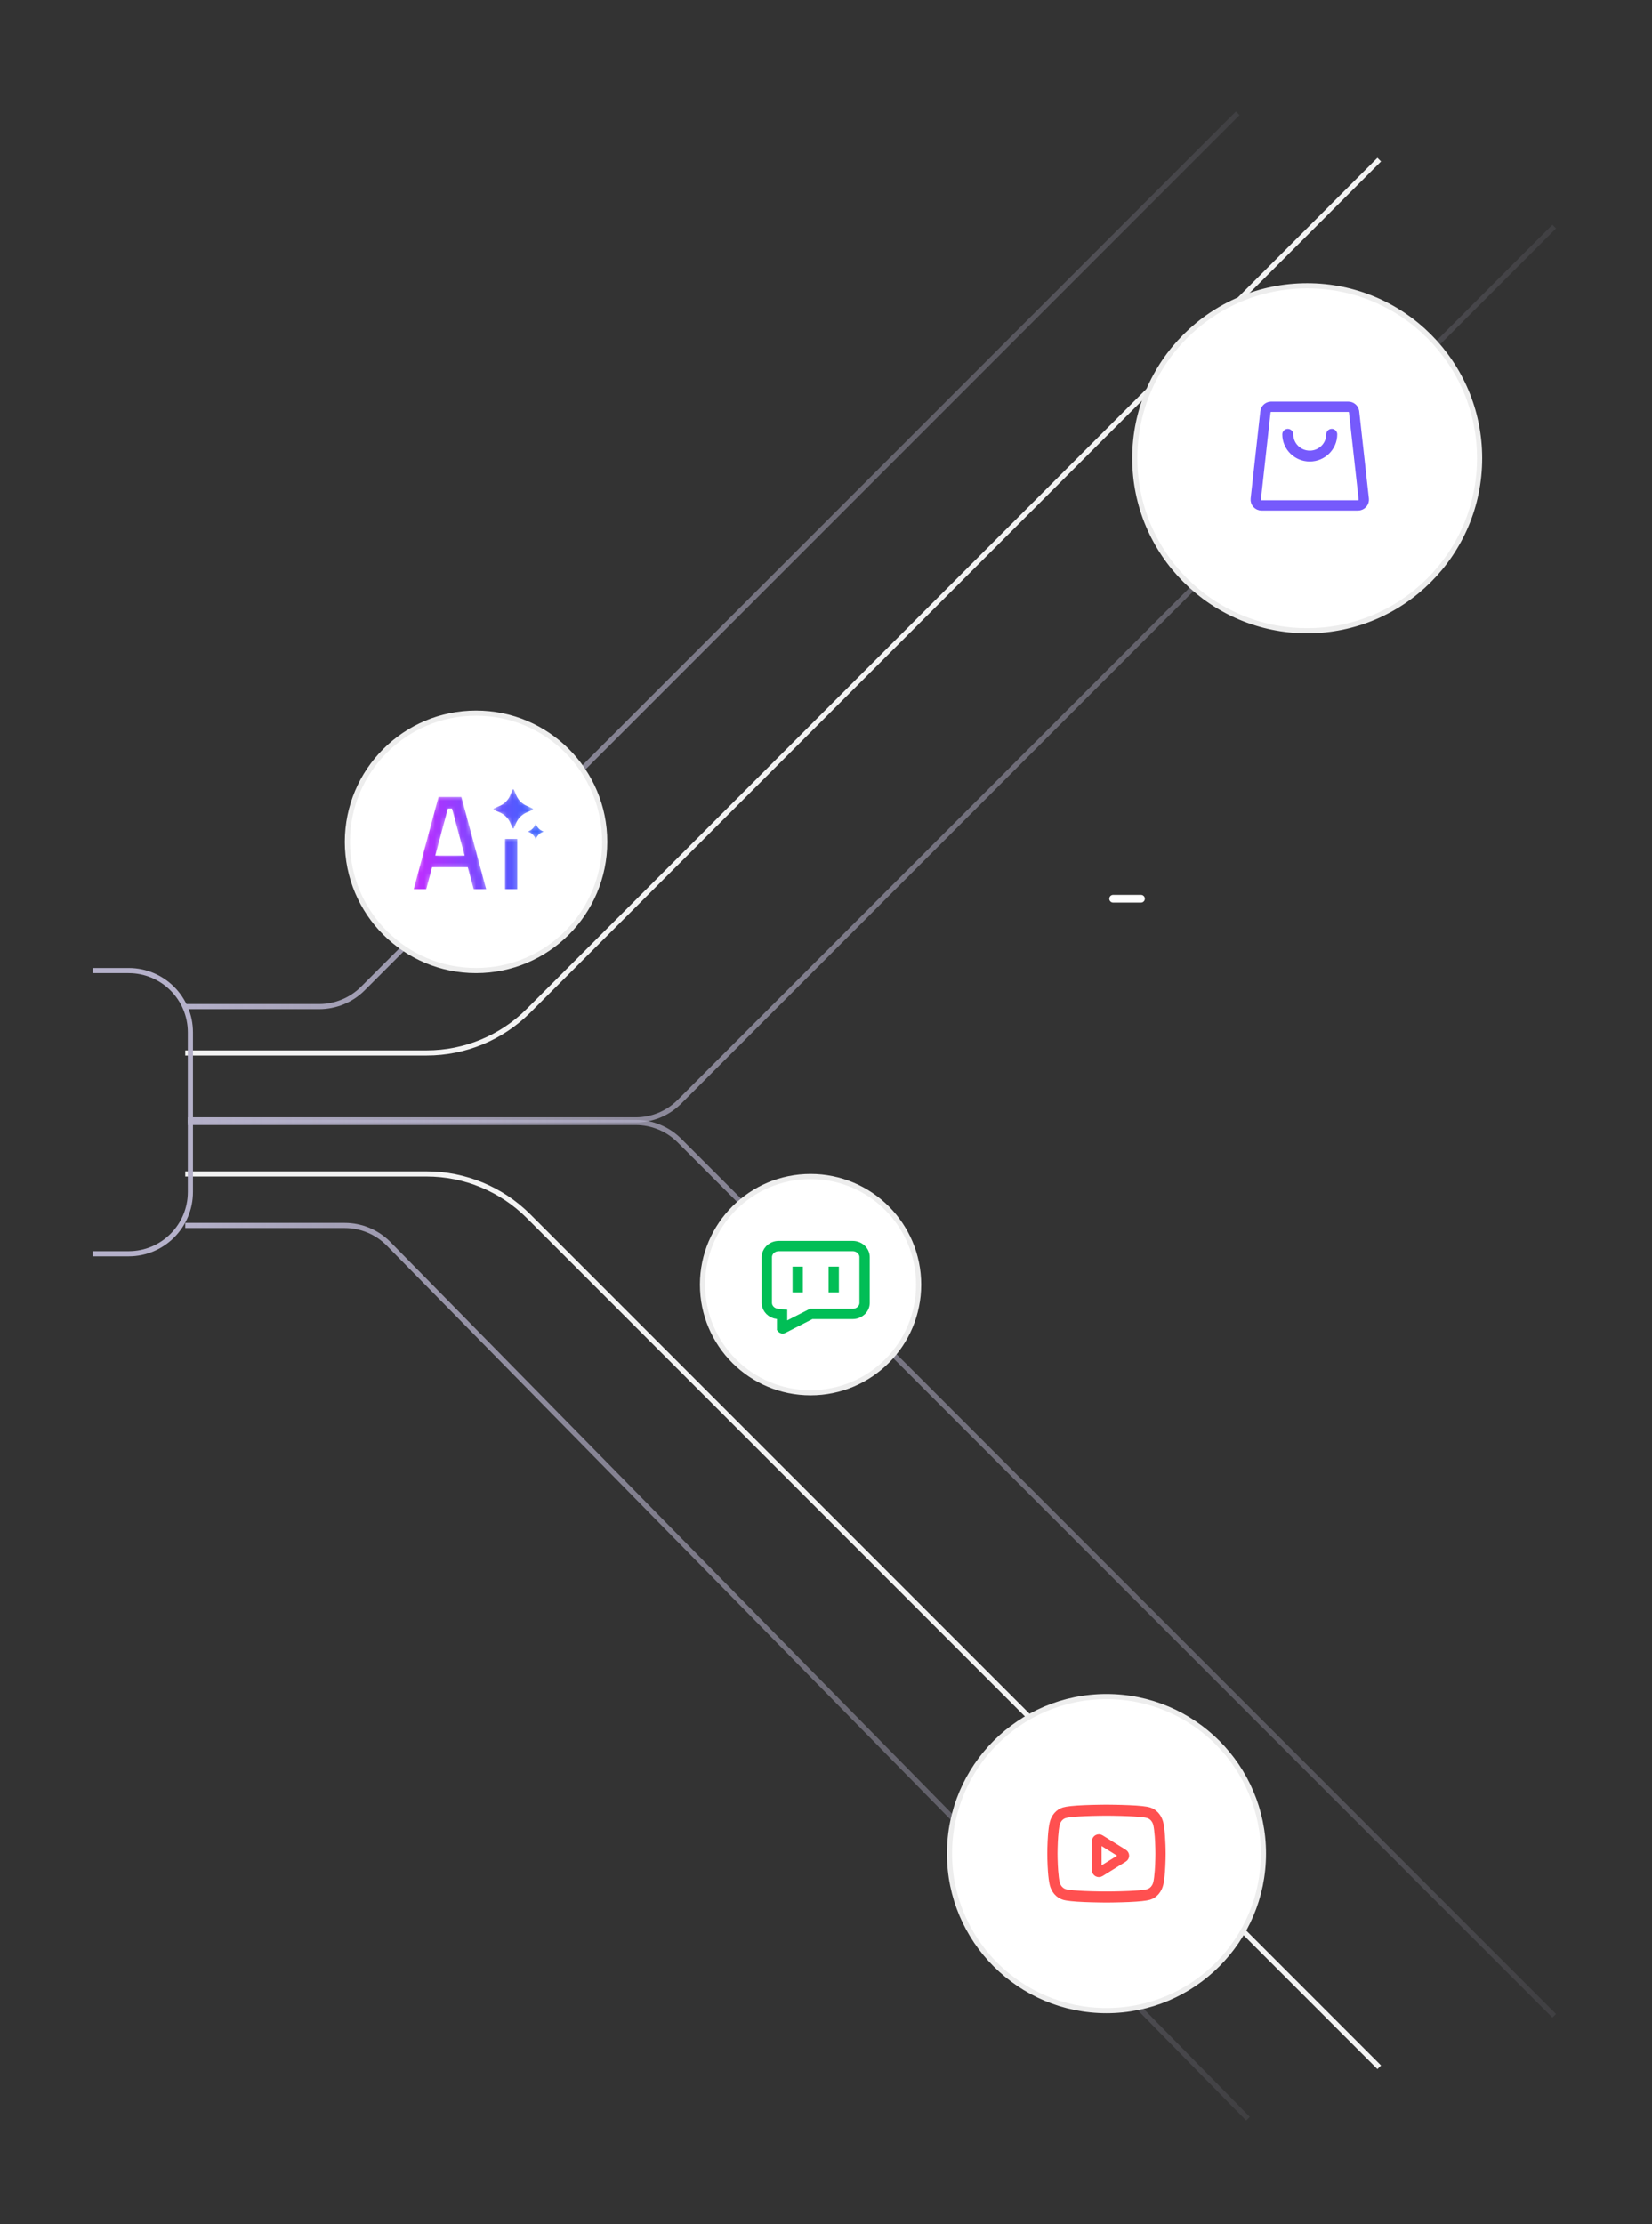 <svg width="321" height="432" viewBox="0 0 321 432" fill="none" xmlns="http://www.w3.org/2000/svg">
<rect x="0" y="0" width="321" height="432" fill="#333333" stroke="none"/>
<g id="Group 2085670344">
<g id="Group 2085668032">
<g id="Group 2085667876">
<g id="Group 2085667875">
<path id="Vector 8484" d="M240.5 22L70.514 191.985C68.264 194.236 65.212 195.5 62.029 195.5H35.999" stroke="url(#paint0_linear_8880_15093)"/>
<path id="Vector 8488" d="M268 31L102.701 196.299C97.45 201.55 90.328 204.5 82.901 204.5H35.999" stroke="#F3F3F3"/>
<path id="Vector 8489" d="M268 401.5L102.701 236.201C97.45 230.95 90.328 228 82.901 228H35.999" stroke="#F3F3F3"/>
<path id="Vector 8487" d="M242.5 411.5L75.526 241.589C73.27 239.293 70.186 238 66.968 238H35.999" stroke="url(#paint1_linear_8880_15093)"/>
<path id="Vector 8485" d="M302 44L132.014 213.985C129.764 216.236 126.712 217.5 123.529 217.5H36.499" stroke="url(#paint2_linear_8880_15093)"/>
<path id="Vector 8486" d="M302 391.5L132.014 221.515C129.764 219.264 126.712 218 123.529 218H36.499" stroke="url(#paint3_linear_8880_15093)"/>
<circle id="Ellipse 4255237" cx="92.499" cy="163.5" r="25" fill="white" stroke="#EDEDED"/>
<g id="Vector">
<mask id="path-8-inside-1_8880_15093" fill="white">
<path d="M100.803 162.628V173H97.826V162.632H100.802L100.803 162.628ZM104.1 159.593C104.198 159.593 104.285 159.656 104.323 159.746L104.442 160.032C104.65 160.527 105.034 160.921 105.516 161.132L105.855 161.278C105.861 161.278 105.864 161.289 105.869 161.289C105.874 161.289 105.881 161.296 105.886 161.296C105.891 161.296 105.895 161.307 105.9 161.307C105.904 161.31 105.913 161.317 105.917 161.321C105.921 161.325 105.923 161.328 105.927 161.332C105.931 161.336 105.937 161.342 105.941 161.346C105.944 161.351 105.948 161.356 105.948 161.361C105.951 161.365 105.961 161.37 105.961 161.375C105.961 161.38 105.972 161.384 105.972 161.39C105.972 161.394 105.975 161.398 105.975 161.403C105.975 161.409 105.982 161.416 105.982 161.421C105.982 161.427 105.989 161.433 105.989 161.439C105.989 161.445 105.996 161.448 105.996 161.454C105.996 161.459 106 161.465 106 161.471V161.543C106 161.549 105.996 161.555 105.996 161.561C105.996 161.566 105.989 161.569 105.989 161.575C105.989 161.581 105.982 161.588 105.982 161.593C105.982 161.599 105.975 161.605 105.975 161.611C105.975 161.616 105.972 161.624 105.972 161.629C105.972 161.634 105.962 161.638 105.962 161.643C105.962 161.648 105.952 161.653 105.948 161.657C105.948 161.662 105.945 161.667 105.941 161.672C105.937 161.676 105.931 161.678 105.927 161.682C105.923 161.686 105.922 161.693 105.917 161.696C105.913 161.7 105.904 161.704 105.9 161.708C105.895 161.708 105.891 161.718 105.886 161.718C105.881 161.718 105.874 161.725 105.869 161.725C105.864 161.725 105.861 161.736 105.856 161.736L105.493 161.896C105.464 161.909 105.436 161.925 105.407 161.939C105.379 161.954 105.35 161.967 105.322 161.982C105.294 161.998 105.264 162.016 105.237 162.032C105.209 162.049 105.184 162.068 105.158 162.086C105.131 162.104 105.108 162.12 105.083 162.139C105.057 162.159 105.032 162.18 105.007 162.2C104.983 162.22 104.959 162.239 104.935 162.261C104.912 162.282 104.89 162.306 104.867 162.329C104.844 162.351 104.82 162.373 104.798 162.396C104.777 162.42 104.757 162.447 104.737 162.471C104.717 162.496 104.695 162.517 104.675 162.543C104.656 162.569 104.639 162.599 104.62 162.625C104.585 162.677 104.552 162.73 104.521 162.785C104.506 162.814 104.491 162.842 104.477 162.871C104.463 162.9 104.452 162.928 104.439 162.957L104.319 163.225C104.319 163.23 104.312 163.238 104.312 163.243C104.312 163.248 104.302 163.248 104.302 163.254C104.302 163.258 104.295 163.263 104.295 163.268C104.295 163.273 104.285 163.278 104.281 163.282C104.278 163.287 104.275 163.292 104.271 163.296C104.267 163.301 104.262 163.303 104.257 163.307C104.253 163.311 104.248 163.318 104.244 163.321C104.239 163.325 104.235 163.332 104.23 163.332C104.225 163.332 104.218 163.34 104.213 163.34C104.208 163.34 104.205 163.35 104.199 163.35C104.194 163.35 104.191 163.354 104.185 163.354C104.18 163.354 104.171 163.361 104.165 163.361C104.159 163.361 104.157 163.365 104.151 163.365C104.145 163.365 104.137 163.368 104.13 163.368C104.125 163.368 104.12 163.371 104.113 163.371H104.079C104.073 163.371 104.068 163.368 104.062 163.368C104.056 163.368 104.047 163.364 104.041 163.364C104.036 163.364 104.034 163.36 104.028 163.36C104.022 163.36 104.016 163.354 104.011 163.354C104.006 163.354 103.999 163.35 103.994 163.35C103.989 163.35 103.985 163.339 103.98 163.339C103.975 163.339 103.968 163.332 103.963 163.332C103.958 163.332 103.954 163.325 103.949 163.321C103.944 163.318 103.94 163.311 103.935 163.307C103.931 163.303 103.929 163.301 103.925 163.296C103.921 163.292 103.915 163.287 103.911 163.282C103.908 163.278 103.901 163.273 103.901 163.268C103.901 163.263 103.891 163.259 103.891 163.254C103.891 163.249 103.881 163.248 103.881 163.243C103.881 163.238 103.874 163.231 103.874 163.225L103.758 162.957C103.745 162.928 103.731 162.9 103.717 162.872C103.688 162.814 103.658 162.758 103.624 162.704C103.608 162.678 103.591 162.651 103.573 162.625C103.555 162.599 103.538 162.569 103.518 162.543C103.499 162.518 103.48 162.493 103.46 162.468C103.439 162.444 103.416 162.42 103.395 162.397C103.374 162.373 103.356 162.351 103.334 162.329C103.311 162.306 103.285 162.282 103.262 162.261C103.238 162.24 103.215 162.217 103.19 162.197C103.165 162.176 103.14 162.159 103.115 162.14C103.089 162.12 103.063 162.101 103.036 162.083C103.01 162.064 102.984 162.046 102.957 162.029C102.93 162.012 102.903 161.995 102.875 161.979C102.847 161.963 102.818 161.95 102.79 161.936C102.761 161.922 102.733 161.91 102.704 161.897L102.342 161.736C102.336 161.736 102.33 161.729 102.324 161.729C102.319 161.729 102.316 161.718 102.31 161.718C102.306 161.718 102.302 161.711 102.297 161.711C102.292 161.707 102.288 161.7 102.283 161.696C102.279 161.693 102.274 161.686 102.27 161.682C102.265 161.678 102.26 161.676 102.256 161.671C102.252 161.667 102.249 161.662 102.245 161.657C102.242 161.652 102.235 161.648 102.235 161.643C102.235 161.638 102.225 161.634 102.225 161.629C102.225 161.624 102.218 161.62 102.218 161.615C102.218 161.609 102.211 161.602 102.211 161.596C102.211 161.591 102.204 161.584 102.204 161.579C102.204 161.573 102.201 161.567 102.201 161.561C102.201 161.555 102.197 161.549 102.197 161.543V161.471C102.197 161.466 102.201 161.459 102.201 161.454C102.201 161.448 102.205 161.445 102.205 161.439C102.205 161.434 102.212 161.427 102.212 161.421C102.212 161.415 102.219 161.409 102.219 161.403C102.219 161.398 102.225 161.394 102.225 161.389C102.225 161.384 102.235 161.38 102.235 161.375C102.235 161.37 102.242 161.365 102.246 161.36C102.249 161.356 102.252 161.35 102.256 161.346C102.26 161.341 102.265 161.336 102.27 161.332C102.274 161.327 102.279 161.325 102.284 161.321C102.288 161.317 102.292 161.31 102.297 161.307C102.302 161.307 102.306 161.296 102.311 161.296C102.316 161.296 102.32 161.289 102.324 161.289C102.33 161.289 102.336 161.278 102.342 161.278L102.68 161.132C103.162 160.918 103.546 160.525 103.754 160.032L103.871 159.746C103.871 159.74 103.881 159.734 103.881 159.728C103.881 159.723 103.891 159.715 103.891 159.71C103.891 159.705 103.902 159.701 103.902 159.696C103.902 159.691 103.905 159.686 103.909 159.682C103.912 159.677 103.918 159.672 103.922 159.667L103.933 159.656L103.95 159.642C103.954 159.639 103.959 159.635 103.963 159.635C103.968 159.635 103.975 159.624 103.981 159.624C103.986 159.624 103.989 159.614 103.994 159.614C104 159.614 104.006 159.61 104.011 159.61C104.017 159.61 104.023 159.603 104.028 159.603C104.034 159.603 104.036 159.599 104.042 159.599C104.048 159.599 104.056 159.596 104.063 159.596C104.068 159.596 104.073 159.592 104.08 159.592L104.1 159.593ZM99.725 153C99.91 153 100.077 153.109 100.146 153.278L100.57 154.293C100.927 155.159 101.61 155.854 102.472 156.235L103.584 156.728C103.949 156.89 103.949 157.415 103.584 157.575L102.431 158.082C101.592 158.454 100.925 159.126 100.559 159.964L100.142 160.914C100.142 160.919 100.135 160.924 100.135 160.928C100.135 160.933 100.128 160.938 100.128 160.943C100.128 160.947 100.121 160.952 100.121 160.957C100.121 160.962 100.114 160.966 100.114 160.971C100.114 160.976 100.104 160.981 100.104 160.986C100.104 160.99 100.094 160.992 100.094 160.997C100.094 161.001 100.084 161.006 100.084 161.011C100.084 161.015 100.077 161.021 100.073 161.025C100.07 161.029 100.07 161.035 100.066 161.04C100.063 161.043 100.057 161.046 100.053 161.05C100.049 161.054 100.043 161.057 100.039 161.061C100.035 161.064 100.033 161.068 100.029 161.071C100.025 161.075 100.019 161.082 100.015 161.082C100.011 161.082 100.009 161.093 100.005 161.093C100 161.093 99.992 161.104 99.988 161.104C99.983 161.104 99.982 161.115 99.977 161.115C99.973 161.115 99.965 161.122 99.96 161.122C99.956 161.122 99.955 161.132 99.95 161.132C99.945 161.132 99.938 161.136 99.933 161.136C99.928 161.136 99.924 161.146 99.919 161.146C99.915 161.146 99.907 161.15 99.902 161.15C99.897 161.15 99.894 161.157 99.888 161.157C99.883 161.157 99.876 161.161 99.871 161.161C99.866 161.161 99.863 161.168 99.858 161.168C99.852 161.168 99.846 161.172 99.84 161.172C99.835 161.172 99.832 161.175 99.827 161.175C99.822 161.175 99.815 161.179 99.81 161.179C99.804 161.179 99.798 161.182 99.793 161.182C99.787 161.182 99.784 161.186 99.779 161.186H99.68C99.674 161.186 99.668 161.182 99.663 161.182C99.657 161.182 99.651 161.179 99.645 161.179C99.64 161.179 99.637 161.175 99.632 161.175C99.627 161.175 99.617 161.171 99.612 161.171C99.606 161.171 99.603 161.168 99.598 161.168C99.592 161.168 99.589 161.161 99.584 161.161C99.579 161.161 99.572 161.157 99.567 161.157C99.562 161.157 99.558 161.15 99.553 161.15C99.548 161.15 99.541 161.147 99.536 161.147C99.531 161.147 99.528 161.136 99.522 161.136C99.518 161.136 99.51 161.132 99.505 161.132C99.501 161.132 99.5 161.122 99.495 161.122C99.491 161.122 99.483 161.114 99.478 161.114C99.474 161.114 99.472 161.104 99.468 161.104C99.464 161.104 99.459 161.093 99.454 161.093C99.45 161.093 99.445 161.083 99.44 161.083C99.436 161.083 99.43 161.075 99.427 161.071C99.423 161.068 99.417 161.065 99.413 161.061L99.403 161.05L99.392 161.039C99.389 161.036 99.386 161.03 99.382 161.025C99.379 161.021 99.372 161.015 99.372 161.01C99.372 161.007 99.361 161.001 99.361 160.996C99.361 160.992 99.355 160.991 99.355 160.986C99.355 160.981 99.344 160.976 99.344 160.971C99.344 160.967 99.334 160.962 99.334 160.957C99.334 160.952 99.327 160.947 99.327 160.943C99.327 160.938 99.32 160.933 99.32 160.928C99.32 160.924 99.314 160.919 99.314 160.914L98.896 159.964L98.862 159.889C98.85 159.863 98.836 159.839 98.824 159.814C98.811 159.789 98.799 159.76 98.786 159.735C98.773 159.711 98.759 159.685 98.745 159.66C98.732 159.636 98.715 159.614 98.701 159.589C98.686 159.564 98.675 159.538 98.66 159.514C98.645 159.49 98.631 159.466 98.615 159.442L98.567 159.371C98.552 159.348 98.536 159.326 98.52 159.303C98.503 159.28 98.488 159.258 98.472 159.235C98.454 159.213 98.434 159.189 98.417 159.167C98.4 159.145 98.38 159.125 98.362 159.103C98.344 159.081 98.326 159.056 98.307 159.035C98.289 159.014 98.272 158.992 98.253 158.971C98.234 158.95 98.214 158.931 98.195 158.91C98.175 158.89 98.153 158.869 98.133 158.849C98.113 158.83 98.099 158.808 98.079 158.789C98.058 158.769 98.034 158.75 98.014 158.732C97.993 158.712 97.97 158.693 97.949 158.674C97.927 158.656 97.905 158.639 97.884 158.621C97.862 158.602 97.844 158.585 97.822 158.567C97.799 158.549 97.776 158.531 97.753 158.514C97.731 158.496 97.705 158.48 97.681 158.464C97.659 158.447 97.64 158.43 97.617 158.414C97.594 158.397 97.569 158.379 97.545 158.364C97.521 158.348 97.497 158.336 97.473 158.321C97.449 158.306 97.422 158.292 97.398 158.278C97.374 158.264 97.351 158.249 97.326 158.235C97.302 158.221 97.279 158.205 97.254 158.192C97.229 158.179 97.201 158.166 97.176 158.153C97.15 158.14 97.126 158.129 97.1 158.117C97.074 158.105 97.048 158.093 97.022 158.081L95.876 157.574C95.87 157.574 95.867 157.57 95.862 157.57C95.857 157.57 95.85 157.56 95.845 157.56C95.84 157.56 95.836 157.553 95.831 157.553C95.826 157.553 95.819 157.546 95.814 157.546C95.809 157.546 95.808 157.535 95.804 157.535C95.799 157.535 95.795 157.524 95.79 157.524C95.786 157.524 95.781 157.514 95.776 157.514C95.772 157.514 95.767 157.51 95.763 157.506C95.759 157.503 95.753 157.496 95.749 157.492C95.745 157.489 95.742 157.485 95.739 157.481C95.734 157.477 95.73 157.472 95.725 157.467C95.722 157.463 95.722 157.461 95.718 157.456C95.714 157.452 95.708 157.446 95.704 157.442C95.701 157.438 95.694 157.436 95.694 157.431C95.694 157.427 95.687 157.422 95.687 157.417C95.687 157.412 95.673 157.407 95.673 157.403C95.673 157.398 95.666 157.393 95.666 157.389C95.666 157.384 95.66 157.379 95.66 157.374C95.66 157.369 95.65 157.365 95.65 157.36C95.65 157.355 95.643 157.351 95.643 157.346C95.643 157.341 95.636 157.337 95.636 157.332C95.636 157.326 95.632 157.319 95.632 157.314C95.632 157.308 95.625 157.304 95.625 157.299C95.625 157.294 95.618 157.287 95.618 157.281C95.618 157.276 95.615 157.273 95.615 157.267C95.615 157.262 95.611 157.255 95.611 157.249C95.611 157.244 95.608 157.241 95.608 157.235C95.608 157.23 95.605 157.223 95.605 157.217V157.182C95.605 157.176 95.601 157.177 95.601 157.171V157.135C95.601 157.13 95.605 157.123 95.605 157.117V157.085C95.605 157.08 95.609 157.073 95.609 157.067C95.609 157.062 95.612 157.059 95.612 157.053C95.612 157.048 95.616 157.041 95.616 157.035C95.616 157.03 95.619 157.026 95.619 157.021C95.619 157.016 95.626 157.009 95.626 157.003C95.626 156.998 95.632 156.994 95.632 156.989C95.632 156.984 95.636 156.977 95.636 156.971C95.636 156.966 95.643 156.962 95.643 156.957C95.643 156.952 95.65 156.948 95.65 156.943C95.65 156.938 95.66 156.933 95.66 156.929C95.66 156.924 95.667 156.919 95.667 156.915C95.667 156.91 95.674 156.905 95.674 156.9C95.674 156.895 95.687 156.891 95.687 156.886C95.687 156.881 95.695 156.88 95.695 156.875C95.695 156.871 95.701 156.865 95.704 156.861C95.708 156.857 95.715 156.851 95.718 156.846C95.722 156.842 95.721 156.84 95.725 156.836C95.73 156.831 95.734 156.826 95.739 156.822L95.749 156.81C95.753 156.807 95.758 156.804 95.763 156.8C95.767 156.796 95.772 156.789 95.776 156.789C95.781 156.789 95.786 156.778 95.79 156.778C95.794 156.778 95.799 156.768 95.804 156.768C95.808 156.768 95.809 156.76 95.814 156.76C95.819 156.76 95.826 156.75 95.831 156.75C95.836 156.75 95.84 156.739 95.845 156.739C95.85 156.739 95.857 156.735 95.862 156.735C95.867 156.735 95.87 156.728 95.876 156.728L96.988 156.236C97.014 156.224 97.04 156.216 97.066 156.203C97.093 156.191 97.116 156.177 97.142 156.164L97.224 156.121C97.249 156.108 97.274 156.096 97.299 156.082C97.324 156.068 97.35 156.054 97.374 156.039C97.4 156.024 97.425 156.004 97.45 155.989C97.474 155.974 97.497 155.962 97.522 155.946C97.546 155.93 97.573 155.909 97.597 155.893C97.621 155.876 97.642 155.86 97.665 155.843C97.689 155.826 97.714 155.81 97.737 155.793C97.76 155.775 97.779 155.758 97.802 155.739L97.871 155.682C97.893 155.664 97.914 155.645 97.936 155.625C97.957 155.606 97.979 155.588 98.001 155.568C98.022 155.548 98.045 155.528 98.066 155.507C98.086 155.487 98.107 155.467 98.127 155.447C98.168 155.405 98.208 155.362 98.247 155.318C98.266 155.297 98.283 155.276 98.302 155.254C98.321 155.232 98.338 155.209 98.356 155.186C98.374 155.164 98.393 155.142 98.411 155.118C98.446 155.073 98.481 155.026 98.513 154.979C98.53 154.955 98.546 154.928 98.562 154.904C98.578 154.88 98.594 154.857 98.61 154.832C98.625 154.808 98.639 154.782 98.654 154.757C98.669 154.733 98.684 154.708 98.698 154.682C98.713 154.657 98.726 154.63 98.74 154.604C98.753 154.578 98.768 154.555 98.781 154.529L98.818 154.45C98.83 154.424 98.841 154.399 98.852 154.372C98.864 154.345 98.875 154.32 98.886 154.293L99.311 153.279C99.311 153.274 99.318 153.27 99.318 153.265C99.318 153.26 99.325 153.255 99.325 153.251C99.325 153.246 99.332 153.241 99.332 153.236C99.332 153.231 99.342 153.227 99.342 153.222C99.342 153.217 99.349 153.212 99.349 153.208C99.349 153.203 99.356 153.198 99.356 153.194C99.356 153.189 99.369 153.184 99.369 153.179C99.369 153.175 99.376 153.173 99.38 153.168C99.383 153.164 99.386 153.159 99.39 153.154C99.394 153.15 99.397 153.144 99.4 153.14C99.404 153.136 99.41 153.133 99.414 153.129C99.418 153.126 99.42 153.122 99.424 153.118C99.428 153.115 99.434 153.111 99.438 153.108C99.442 153.104 99.444 153.097 99.448 153.097C99.453 153.097 99.461 153.086 99.465 153.086C99.47 153.086 99.471 153.076 99.476 153.076C99.481 153.076 99.488 153.068 99.493 153.068C99.497 153.068 99.498 153.061 99.503 153.061C99.508 153.061 99.515 153.051 99.52 153.051C99.525 153.051 99.529 153.043 99.534 153.043C99.539 153.043 99.546 153.036 99.551 153.036C99.556 153.036 99.559 153.033 99.565 153.033C99.57 153.033 99.576 153.026 99.582 153.026C99.587 153.026 99.594 153.022 99.599 153.022C99.604 153.022 99.607 153.015 99.613 153.015C99.618 153.015 99.624 153.011 99.63 153.011C99.635 153.011 99.638 153.008 99.644 153.008H99.664C99.669 153.008 99.672 153.004 99.678 153.004C99.684 153.004 99.693 153.001 99.698 153.001H99.725L99.725 153ZM84.974 154.482H89.882L94.857 173H91.809L90.663 168.725H84.194L83.051 173H79.999L84.974 154.482ZM84.963 165.875H89.896L87.598 157.328H87.256L84.963 165.875Z"/>
</mask>
<path d="M100.803 162.628V173H97.826V162.632H100.802L100.803 162.628ZM104.1 159.593C104.198 159.593 104.285 159.656 104.323 159.746L104.442 160.032C104.65 160.527 105.034 160.921 105.516 161.132L105.855 161.278C105.861 161.278 105.864 161.289 105.869 161.289C105.874 161.289 105.881 161.296 105.886 161.296C105.891 161.296 105.895 161.307 105.9 161.307C105.904 161.31 105.913 161.317 105.917 161.321C105.921 161.325 105.923 161.328 105.927 161.332C105.931 161.336 105.937 161.342 105.941 161.346C105.944 161.351 105.948 161.356 105.948 161.361C105.951 161.365 105.961 161.37 105.961 161.375C105.961 161.38 105.972 161.384 105.972 161.39C105.972 161.394 105.975 161.398 105.975 161.403C105.975 161.409 105.982 161.416 105.982 161.421C105.982 161.427 105.989 161.433 105.989 161.439C105.989 161.445 105.996 161.448 105.996 161.454C105.996 161.459 106 161.465 106 161.471V161.543C106 161.549 105.996 161.555 105.996 161.561C105.996 161.566 105.989 161.569 105.989 161.575C105.989 161.581 105.982 161.588 105.982 161.593C105.982 161.599 105.975 161.605 105.975 161.611C105.975 161.616 105.972 161.624 105.972 161.629C105.972 161.634 105.962 161.638 105.962 161.643C105.962 161.648 105.952 161.653 105.948 161.657C105.948 161.662 105.945 161.667 105.941 161.672C105.937 161.676 105.931 161.678 105.927 161.682C105.923 161.686 105.922 161.693 105.917 161.696C105.913 161.7 105.904 161.704 105.9 161.708C105.895 161.708 105.891 161.718 105.886 161.718C105.881 161.718 105.874 161.725 105.869 161.725C105.864 161.725 105.861 161.736 105.856 161.736L105.493 161.896C105.464 161.909 105.436 161.925 105.407 161.939C105.379 161.954 105.35 161.967 105.322 161.982C105.294 161.998 105.264 162.016 105.237 162.032C105.209 162.049 105.184 162.068 105.158 162.086C105.131 162.104 105.108 162.12 105.083 162.139C105.057 162.159 105.032 162.18 105.007 162.2C104.983 162.22 104.959 162.239 104.935 162.261C104.912 162.282 104.89 162.306 104.867 162.329C104.844 162.351 104.82 162.373 104.798 162.396C104.777 162.42 104.757 162.447 104.737 162.471C104.717 162.496 104.695 162.517 104.675 162.543C104.656 162.569 104.639 162.599 104.62 162.625C104.585 162.677 104.552 162.73 104.521 162.785C104.506 162.814 104.491 162.842 104.477 162.871C104.463 162.9 104.452 162.928 104.439 162.957L104.319 163.225C104.319 163.23 104.312 163.238 104.312 163.243C104.312 163.248 104.302 163.248 104.302 163.254C104.302 163.258 104.295 163.263 104.295 163.268C104.295 163.273 104.285 163.278 104.281 163.282C104.278 163.287 104.275 163.292 104.271 163.296C104.267 163.301 104.262 163.303 104.257 163.307C104.253 163.311 104.248 163.318 104.244 163.321C104.239 163.325 104.235 163.332 104.23 163.332C104.225 163.332 104.218 163.34 104.213 163.34C104.208 163.34 104.205 163.35 104.199 163.35C104.194 163.35 104.191 163.354 104.185 163.354C104.18 163.354 104.171 163.361 104.165 163.361C104.159 163.361 104.157 163.365 104.151 163.365C104.145 163.365 104.137 163.368 104.13 163.368C104.125 163.368 104.12 163.371 104.113 163.371H104.079C104.073 163.371 104.068 163.368 104.062 163.368C104.056 163.368 104.047 163.364 104.041 163.364C104.036 163.364 104.034 163.36 104.028 163.36C104.022 163.36 104.016 163.354 104.011 163.354C104.006 163.354 103.999 163.35 103.994 163.35C103.989 163.35 103.985 163.339 103.98 163.339C103.975 163.339 103.968 163.332 103.963 163.332C103.958 163.332 103.954 163.325 103.949 163.321C103.944 163.318 103.94 163.311 103.935 163.307C103.931 163.303 103.929 163.301 103.925 163.296C103.921 163.292 103.915 163.287 103.911 163.282C103.908 163.278 103.901 163.273 103.901 163.268C103.901 163.263 103.891 163.259 103.891 163.254C103.891 163.249 103.881 163.248 103.881 163.243C103.881 163.238 103.874 163.231 103.874 163.225L103.758 162.957C103.745 162.928 103.731 162.9 103.717 162.872C103.688 162.814 103.658 162.758 103.624 162.704C103.608 162.678 103.591 162.651 103.573 162.625C103.555 162.599 103.538 162.569 103.518 162.543C103.499 162.518 103.48 162.493 103.46 162.468C103.439 162.444 103.416 162.42 103.395 162.397C103.374 162.373 103.356 162.351 103.334 162.329C103.311 162.306 103.285 162.282 103.262 162.261C103.238 162.24 103.215 162.217 103.19 162.197C103.165 162.176 103.14 162.159 103.115 162.14C103.089 162.12 103.063 162.101 103.036 162.083C103.01 162.064 102.984 162.046 102.957 162.029C102.93 162.012 102.903 161.995 102.875 161.979C102.847 161.963 102.818 161.95 102.79 161.936C102.761 161.922 102.733 161.91 102.704 161.897L102.342 161.736C102.336 161.736 102.33 161.729 102.324 161.729C102.319 161.729 102.316 161.718 102.31 161.718C102.306 161.718 102.302 161.711 102.297 161.711C102.292 161.707 102.288 161.7 102.283 161.696C102.279 161.693 102.274 161.686 102.27 161.682C102.265 161.678 102.26 161.676 102.256 161.671C102.252 161.667 102.249 161.662 102.245 161.657C102.242 161.652 102.235 161.648 102.235 161.643C102.235 161.638 102.225 161.634 102.225 161.629C102.225 161.624 102.218 161.62 102.218 161.615C102.218 161.609 102.211 161.602 102.211 161.596C102.211 161.591 102.204 161.584 102.204 161.579C102.204 161.573 102.201 161.567 102.201 161.561C102.201 161.555 102.197 161.549 102.197 161.543V161.471C102.197 161.466 102.201 161.459 102.201 161.454C102.201 161.448 102.205 161.445 102.205 161.439C102.205 161.434 102.212 161.427 102.212 161.421C102.212 161.415 102.219 161.409 102.219 161.403C102.219 161.398 102.225 161.394 102.225 161.389C102.225 161.384 102.235 161.38 102.235 161.375C102.235 161.37 102.242 161.365 102.246 161.36C102.249 161.356 102.252 161.35 102.256 161.346C102.26 161.341 102.265 161.336 102.27 161.332C102.274 161.327 102.279 161.325 102.284 161.321C102.288 161.317 102.292 161.31 102.297 161.307C102.302 161.307 102.306 161.296 102.311 161.296C102.316 161.296 102.32 161.289 102.324 161.289C102.33 161.289 102.336 161.278 102.342 161.278L102.68 161.132C103.162 160.918 103.546 160.525 103.754 160.032L103.871 159.746C103.871 159.74 103.881 159.734 103.881 159.728C103.881 159.723 103.891 159.715 103.891 159.71C103.891 159.705 103.902 159.701 103.902 159.696C103.902 159.691 103.905 159.686 103.909 159.682C103.912 159.677 103.918 159.672 103.922 159.667L103.933 159.656L103.95 159.642C103.954 159.639 103.959 159.635 103.963 159.635C103.968 159.635 103.975 159.624 103.981 159.624C103.986 159.624 103.989 159.614 103.994 159.614C104 159.614 104.006 159.61 104.011 159.61C104.017 159.61 104.023 159.603 104.028 159.603C104.034 159.603 104.036 159.599 104.042 159.599C104.048 159.599 104.056 159.596 104.063 159.596C104.068 159.596 104.073 159.592 104.08 159.592L104.1 159.593ZM99.725 153C99.91 153 100.077 153.109 100.146 153.278L100.57 154.293C100.927 155.159 101.61 155.854 102.472 156.235L103.584 156.728C103.949 156.89 103.949 157.415 103.584 157.575L102.431 158.082C101.592 158.454 100.925 159.126 100.559 159.964L100.142 160.914C100.142 160.919 100.135 160.924 100.135 160.928C100.135 160.933 100.128 160.938 100.128 160.943C100.128 160.947 100.121 160.952 100.121 160.957C100.121 160.962 100.114 160.966 100.114 160.971C100.114 160.976 100.104 160.981 100.104 160.986C100.104 160.99 100.094 160.992 100.094 160.997C100.094 161.001 100.084 161.006 100.084 161.011C100.084 161.015 100.077 161.021 100.073 161.025C100.07 161.029 100.07 161.035 100.066 161.04C100.063 161.043 100.057 161.046 100.053 161.05C100.049 161.054 100.043 161.057 100.039 161.061C100.035 161.064 100.033 161.068 100.029 161.071C100.025 161.075 100.019 161.082 100.015 161.082C100.011 161.082 100.009 161.093 100.005 161.093C100 161.093 99.992 161.104 99.988 161.104C99.983 161.104 99.982 161.115 99.977 161.115C99.973 161.115 99.965 161.122 99.96 161.122C99.956 161.122 99.955 161.132 99.95 161.132C99.945 161.132 99.938 161.136 99.933 161.136C99.928 161.136 99.924 161.146 99.919 161.146C99.915 161.146 99.907 161.15 99.902 161.15C99.897 161.15 99.894 161.157 99.888 161.157C99.883 161.157 99.876 161.161 99.871 161.161C99.866 161.161 99.863 161.168 99.858 161.168C99.852 161.168 99.846 161.172 99.84 161.172C99.835 161.172 99.832 161.175 99.827 161.175C99.822 161.175 99.815 161.179 99.81 161.179C99.804 161.179 99.798 161.182 99.793 161.182C99.787 161.182 99.784 161.186 99.779 161.186H99.68C99.674 161.186 99.668 161.182 99.663 161.182C99.657 161.182 99.651 161.179 99.645 161.179C99.64 161.179 99.637 161.175 99.632 161.175C99.627 161.175 99.617 161.171 99.612 161.171C99.606 161.171 99.603 161.168 99.598 161.168C99.592 161.168 99.589 161.161 99.584 161.161C99.579 161.161 99.572 161.157 99.567 161.157C99.562 161.157 99.558 161.15 99.553 161.15C99.548 161.15 99.541 161.147 99.536 161.147C99.531 161.147 99.528 161.136 99.522 161.136C99.518 161.136 99.51 161.132 99.505 161.132C99.501 161.132 99.5 161.122 99.495 161.122C99.491 161.122 99.483 161.114 99.478 161.114C99.474 161.114 99.472 161.104 99.468 161.104C99.464 161.104 99.459 161.093 99.454 161.093C99.45 161.093 99.445 161.083 99.44 161.083C99.436 161.083 99.43 161.075 99.427 161.071C99.423 161.068 99.417 161.065 99.413 161.061L99.403 161.05L99.392 161.039C99.389 161.036 99.386 161.03 99.382 161.025C99.379 161.021 99.372 161.015 99.372 161.01C99.372 161.007 99.361 161.001 99.361 160.996C99.361 160.992 99.355 160.991 99.355 160.986C99.355 160.981 99.344 160.976 99.344 160.971C99.344 160.967 99.334 160.962 99.334 160.957C99.334 160.952 99.327 160.947 99.327 160.943C99.327 160.938 99.32 160.933 99.32 160.928C99.32 160.924 99.314 160.919 99.314 160.914L98.896 159.964L98.862 159.889C98.85 159.863 98.836 159.839 98.824 159.814C98.811 159.789 98.799 159.76 98.786 159.735C98.773 159.711 98.759 159.685 98.745 159.66C98.732 159.636 98.715 159.614 98.701 159.589C98.686 159.564 98.675 159.538 98.66 159.514C98.645 159.49 98.631 159.466 98.615 159.442L98.567 159.371C98.552 159.348 98.536 159.326 98.52 159.303C98.503 159.28 98.488 159.258 98.472 159.235C98.454 159.213 98.434 159.189 98.417 159.167C98.4 159.145 98.38 159.125 98.362 159.103C98.344 159.081 98.326 159.056 98.307 159.035C98.289 159.014 98.272 158.992 98.253 158.971C98.234 158.95 98.214 158.931 98.195 158.91C98.175 158.89 98.153 158.869 98.133 158.849C98.113 158.83 98.099 158.808 98.079 158.789C98.058 158.769 98.034 158.75 98.014 158.732C97.993 158.712 97.97 158.693 97.949 158.674C97.927 158.656 97.905 158.639 97.884 158.621C97.862 158.602 97.844 158.585 97.822 158.567C97.799 158.549 97.776 158.531 97.753 158.514C97.731 158.496 97.705 158.48 97.681 158.464C97.659 158.447 97.64 158.43 97.617 158.414C97.594 158.397 97.569 158.379 97.545 158.364C97.521 158.348 97.497 158.336 97.473 158.321C97.449 158.306 97.422 158.292 97.398 158.278C97.374 158.264 97.351 158.249 97.326 158.235C97.302 158.221 97.279 158.205 97.254 158.192C97.229 158.179 97.201 158.166 97.176 158.153C97.15 158.14 97.126 158.129 97.1 158.117C97.074 158.105 97.048 158.093 97.022 158.081L95.876 157.574C95.87 157.574 95.867 157.57 95.862 157.57C95.857 157.57 95.85 157.56 95.845 157.56C95.84 157.56 95.836 157.553 95.831 157.553C95.826 157.553 95.819 157.546 95.814 157.546C95.809 157.546 95.808 157.535 95.804 157.535C95.799 157.535 95.795 157.524 95.79 157.524C95.786 157.524 95.781 157.514 95.776 157.514C95.772 157.514 95.767 157.51 95.763 157.506C95.759 157.503 95.753 157.496 95.749 157.492C95.745 157.489 95.742 157.485 95.739 157.481C95.734 157.477 95.73 157.472 95.725 157.467C95.722 157.463 95.722 157.461 95.718 157.456C95.714 157.452 95.708 157.446 95.704 157.442C95.701 157.438 95.694 157.436 95.694 157.431C95.694 157.427 95.687 157.422 95.687 157.417C95.687 157.412 95.673 157.407 95.673 157.403C95.673 157.398 95.666 157.393 95.666 157.389C95.666 157.384 95.66 157.379 95.66 157.374C95.66 157.369 95.65 157.365 95.65 157.36C95.65 157.355 95.643 157.351 95.643 157.346C95.643 157.341 95.636 157.337 95.636 157.332C95.636 157.326 95.632 157.319 95.632 157.314C95.632 157.308 95.625 157.304 95.625 157.299C95.625 157.294 95.618 157.287 95.618 157.281C95.618 157.276 95.615 157.273 95.615 157.267C95.615 157.262 95.611 157.255 95.611 157.249C95.611 157.244 95.608 157.241 95.608 157.235C95.608 157.23 95.605 157.223 95.605 157.217V157.182C95.605 157.176 95.601 157.177 95.601 157.171V157.135C95.601 157.13 95.605 157.123 95.605 157.117V157.085C95.605 157.08 95.609 157.073 95.609 157.067C95.609 157.062 95.612 157.059 95.612 157.053C95.612 157.048 95.616 157.041 95.616 157.035C95.616 157.03 95.619 157.026 95.619 157.021C95.619 157.016 95.626 157.009 95.626 157.003C95.626 156.998 95.632 156.994 95.632 156.989C95.632 156.984 95.636 156.977 95.636 156.971C95.636 156.966 95.643 156.962 95.643 156.957C95.643 156.952 95.65 156.948 95.65 156.943C95.65 156.938 95.66 156.933 95.66 156.929C95.66 156.924 95.667 156.919 95.667 156.915C95.667 156.91 95.674 156.905 95.674 156.9C95.674 156.895 95.687 156.891 95.687 156.886C95.687 156.881 95.695 156.88 95.695 156.875C95.695 156.871 95.701 156.865 95.704 156.861C95.708 156.857 95.715 156.851 95.718 156.846C95.722 156.842 95.721 156.84 95.725 156.836C95.73 156.831 95.734 156.826 95.739 156.822L95.749 156.81C95.753 156.807 95.758 156.804 95.763 156.8C95.767 156.796 95.772 156.789 95.776 156.789C95.781 156.789 95.786 156.778 95.79 156.778C95.794 156.778 95.799 156.768 95.804 156.768C95.808 156.768 95.809 156.76 95.814 156.76C95.819 156.76 95.826 156.75 95.831 156.75C95.836 156.75 95.84 156.739 95.845 156.739C95.85 156.739 95.857 156.735 95.862 156.735C95.867 156.735 95.87 156.728 95.876 156.728L96.988 156.236C97.014 156.224 97.04 156.216 97.066 156.203C97.093 156.191 97.116 156.177 97.142 156.164L97.224 156.121C97.249 156.108 97.274 156.096 97.299 156.082C97.324 156.068 97.35 156.054 97.374 156.039C97.4 156.024 97.425 156.004 97.45 155.989C97.474 155.974 97.497 155.962 97.522 155.946C97.546 155.93 97.573 155.909 97.597 155.893C97.621 155.876 97.642 155.86 97.665 155.843C97.689 155.826 97.714 155.81 97.737 155.793C97.76 155.775 97.779 155.758 97.802 155.739L97.871 155.682C97.893 155.664 97.914 155.645 97.936 155.625C97.957 155.606 97.979 155.588 98.001 155.568C98.022 155.548 98.045 155.528 98.066 155.507C98.086 155.487 98.107 155.467 98.127 155.447C98.168 155.405 98.208 155.362 98.247 155.318C98.266 155.297 98.283 155.276 98.302 155.254C98.321 155.232 98.338 155.209 98.356 155.186C98.374 155.164 98.393 155.142 98.411 155.118C98.446 155.073 98.481 155.026 98.513 154.979C98.53 154.955 98.546 154.928 98.562 154.904C98.578 154.88 98.594 154.857 98.61 154.832C98.625 154.808 98.639 154.782 98.654 154.757C98.669 154.733 98.684 154.708 98.698 154.682C98.713 154.657 98.726 154.63 98.74 154.604C98.753 154.578 98.768 154.555 98.781 154.529L98.818 154.45C98.83 154.424 98.841 154.399 98.852 154.372C98.864 154.345 98.875 154.32 98.886 154.293L99.311 153.279C99.311 153.274 99.318 153.27 99.318 153.265C99.318 153.26 99.325 153.255 99.325 153.251C99.325 153.246 99.332 153.241 99.332 153.236C99.332 153.231 99.342 153.227 99.342 153.222C99.342 153.217 99.349 153.212 99.349 153.208C99.349 153.203 99.356 153.198 99.356 153.194C99.356 153.189 99.369 153.184 99.369 153.179C99.369 153.175 99.376 153.173 99.38 153.168C99.383 153.164 99.386 153.159 99.39 153.154C99.394 153.15 99.397 153.144 99.4 153.14C99.404 153.136 99.41 153.133 99.414 153.129C99.418 153.126 99.42 153.122 99.424 153.118C99.428 153.115 99.434 153.111 99.438 153.108C99.442 153.104 99.444 153.097 99.448 153.097C99.453 153.097 99.461 153.086 99.465 153.086C99.47 153.086 99.471 153.076 99.476 153.076C99.481 153.076 99.488 153.068 99.493 153.068C99.497 153.068 99.498 153.061 99.503 153.061C99.508 153.061 99.515 153.051 99.52 153.051C99.525 153.051 99.529 153.043 99.534 153.043C99.539 153.043 99.546 153.036 99.551 153.036C99.556 153.036 99.559 153.033 99.565 153.033C99.57 153.033 99.576 153.026 99.582 153.026C99.587 153.026 99.594 153.022 99.599 153.022C99.604 153.022 99.607 153.015 99.613 153.015C99.618 153.015 99.624 153.011 99.63 153.011C99.635 153.011 99.638 153.008 99.644 153.008H99.664C99.669 153.008 99.672 153.004 99.678 153.004C99.684 153.004 99.693 153.001 99.698 153.001H99.725L99.725 153ZM84.974 154.482H89.882L94.857 173H91.809L90.663 168.725H84.194L83.051 173H79.999L84.974 154.482ZM84.963 165.875H89.896L87.598 157.328H87.256L84.963 165.875Z" fill="url(#paint4_linear_8880_15093)" stroke="white" stroke-width="0.6" mask="url(#path-8-inside-1_8880_15093)"/>
</g>
<g id="Group 2085667882">
<g id="Group 2085667879">
<path id="Vector_2" d="M221.711 173.9C222.066 173.9 222.354 174.193 222.354 174.55C222.354 174.906 222.067 175.2 221.712 175.2H216.288C215.933 175.2 215.646 174.906 215.646 174.55C215.646 174.193 215.933 173.901 216.288 173.9H221.711Z" fill="white" stroke="white" stroke-width="0.2"/>
</g>
</g>
<circle id="Ellipse 4255239" cx="157.5" cy="249.5" r="21" fill="white" stroke="#EDEDED"/>
<g id="Group 2085670099">
<path id="Vector_3" d="M151.963 255.273L151.068 255.18C149.894 255.056 149.058 254.159 149.002 253.146L149 253.011V244.156C149 243.088 149.872 242.128 151.085 242.012L151.333 242H165.667C167.007 242 168 243.016 168 244.156V253.011L167.997 253.147C167.936 254.247 166.957 255.193 165.667 255.193H157.617L157.403 255.303L152.146 257.983C152.099 258.007 152.039 258.004 151.997 257.98C151.978 257.97 151.969 257.959 151.965 257.953C151.964 257.951 151.964 257.949 151.963 257.948V255.273Z" stroke="#01BE56" stroke-width="2"/>
<path id="Vector_4" d="M155.25 246.75V250.25H154.75V246.75H155.25Z" fill="#00A048" stroke="#01BE56" stroke-width="1.5"/>
<path id="Vector_5" d="M162.25 246.75V250.25H161.75V246.75H162.25Z" fill="#00A048" stroke="#01BE56" stroke-width="1.5"/>
</g>
<circle id="Ellipse 4255238" cx="254" cy="89" r="33.5" fill="white" stroke="#EDEDED"/>
<g id="Group 2085667892">
<g id="Group 2085667894">
<path id="Vector_6" d="M247.015 79H261.984C262.534 79 262.99 79.383 263.096 79.892L263.113 79.995L264.993 96.923C265.023 97.196 264.95 97.47 264.788 97.692L264.712 97.785C264.498 98.022 264.19 98.159 263.864 98.159H245.135C244.809 98.159 244.501 98.022 244.287 97.785C244.073 97.549 243.972 97.235 244.006 96.923L245.886 79.994L245.885 79.993C245.944 79.47 246.371 79.055 246.907 79.005L247.015 79Z" stroke="#765AFC" stroke-width="2"/>
<path id="Vector_7" d="M258.771 83.439C259.279 83.439 259.689 83.848 259.689 84.348C259.689 87.185 257.367 89.487 254.5 89.487C251.632 89.487 249.31 87.185 249.31 84.348C249.31 84.024 249.484 83.724 249.768 83.561C250.052 83.399 250.403 83.399 250.687 83.561C250.971 83.724 251.146 84.024 251.146 84.348C251.146 86.185 252.649 87.672 254.5 87.672C256.35 87.672 257.854 86.185 257.854 84.348C257.854 83.848 258.263 83.44 258.771 83.439Z" fill="#765AFC" stroke="#765AFC" stroke-width="0.3"/>
</g>
</g>
<circle id="Ellipse 4255240" cx="215" cy="360" r="30.5" fill="white" stroke="#EDEDED"/>
<g id="Vector_8">
<mask id="path-18-outside-2_8880_15093" maskUnits="userSpaceOnUse" x="203" y="350" width="24" height="20" fill="black">
<rect fill="white" x="203" y="350" width="24" height="20"/>
<path d="M213.665 352.155C212.599 352.171 211.612 352.198 210.73 352.237C210.059 352.266 209.284 352.309 208.59 352.372C207.896 352.434 207.278 352.517 206.919 352.626C206.232 352.835 205.683 353.43 205.454 354.197L205.413 354.353C205.287 354.892 205.187 355.669 205.115 356.66C205.061 357.379 205.025 358.153 205.006 358.964L205.004 359.119C205 359.329 204.996 359.528 204.994 359.712C204.991 359.796 204.991 359.868 204.991 359.93V360.071C204.991 360.101 204.991 360.134 204.992 360.169C204.993 360.202 204.994 360.239 204.994 360.278L204.994 360.344L205.006 361.042C205.029 361.915 205.064 362.667 205.115 363.34C205.187 364.331 205.288 365.109 205.413 365.65C205.609 366.486 206.185 367.148 206.919 367.375C207.268 367.482 207.884 367.564 208.578 367.627C209.274 367.69 210.053 367.734 210.73 367.764C211.613 367.803 212.6 367.83 213.667 367.846C214.015 367.849 214.34 367.852 214.63 367.855H215.363C215.651 367.855 215.978 367.852 216.332 367.846C217.4 367.83 218.388 367.803 219.267 367.764C219.939 367.735 220.713 367.692 221.408 367.629C222.014 367.574 222.563 367.505 222.931 367.415L223.077 367.375C223.811 367.152 224.387 366.489 224.584 365.648C224.709 365.109 224.809 364.332 224.882 363.341C224.935 362.622 224.972 361.847 224.991 361.038L224.993 360.909C224.998 360.689 225.002 360.481 225.004 360.289C225.006 360.204 225.006 360.132 225.006 360.07V359.93C225.006 359.9 225.006 359.867 225.005 359.832C225.005 359.798 225.004 359.762 225.004 359.723L225.003 359.66C225.001 359.45 224.998 359.211 224.991 358.959C224.967 358.084 224.932 357.332 224.882 356.661C224.809 355.669 224.709 354.892 224.584 354.352C224.4 353.568 223.882 352.937 223.214 352.674L223.078 352.627C222.729 352.52 222.113 352.437 221.419 352.374C220.723 352.311 219.944 352.267 219.267 352.237C218.824 352.217 218.356 352.201 217.866 352.187L216.33 352.155C215.981 352.152 215.657 352.149 215.367 352.146H214.634C214.343 352.146 214.017 352.149 213.665 352.155ZM204.002 360.287C204 360.211 204 360.143 204 360.082V359.918L204 359.832C204.001 359.791 204.003 359.747 204.003 359.7V359.644C204.005 359.427 204.008 359.182 204.015 358.925C204.036 358.065 204.074 357.27 204.126 356.561C204.204 355.479 204.312 354.659 204.455 354.054C204.743 352.819 205.59 351.849 206.662 351.52C207.306 351.324 208.623 351.184 210.692 351.092C211.587 351.054 212.583 351.027 213.652 351.011L214.571 351L215.427 351.001C215.703 351.003 216.017 351.007 216.348 351.012C217.416 351.027 218.412 351.054 219.307 351.093C221.371 351.181 222.688 351.321 223.335 351.52C224.341 351.83 225.149 352.703 225.483 353.826L225.544 354.054C225.685 354.665 225.796 355.508 225.872 356.562C225.912 357.095 225.942 357.675 225.964 358.293L225.983 358.922L225.986 359.041C225.99 359.278 225.993 359.502 225.996 359.702V359.703L225.996 359.706L225.997 359.717C225.999 359.791 226 359.858 226 359.918V360.082C226 360.108 225.999 360.137 225.999 360.168C225.998 360.208 225.996 360.253 225.996 360.301V360.321C225.994 360.548 225.991 360.805 225.984 361.075C225.963 361.933 225.925 362.728 225.873 363.439C225.794 364.522 225.687 365.342 225.544 365.946C225.256 367.182 224.409 368.153 223.337 368.481C222.693 368.676 221.377 368.816 219.308 368.908C218.41 368.946 217.414 368.973 216.348 368.989C216.017 368.994 215.704 368.997 215.428 369H214.572L213.651 368.989C212.585 368.973 211.589 368.946 210.691 368.908C208.625 368.82 207.309 368.68 206.663 368.481C205.591 368.153 204.743 367.182 204.455 365.947C204.313 365.335 204.202 364.491 204.126 363.438C204.074 362.73 204.037 361.935 204.015 361.078L204.013 360.956C204.008 360.72 204.004 360.497 204.002 360.297V360.287Z"/>
<path d="M213.111 356.859C213.382 356.71 213.714 356.719 213.976 356.882L218.505 359.697C218.755 359.852 218.903 360.119 218.903 360.411C218.903 360.703 218.754 360.97 218.504 361.125L213.976 363.939C213.839 364.025 213.681 364.069 213.524 364.069C213.382 364.069 213.24 364.033 213.111 363.963C212.841 363.814 212.673 363.531 212.673 363.226V357.597C212.673 357.291 212.841 357.008 213.111 356.859ZM213.55 363.183L213.609 363.145L217.952 360.446L218.009 360.411L217.952 360.376L213.55 357.64V363.183Z"/>
</mask>
<path d="M213.665 352.155C212.599 352.171 211.612 352.198 210.73 352.237C210.059 352.266 209.284 352.309 208.59 352.372C207.896 352.434 207.278 352.517 206.919 352.626C206.232 352.835 205.683 353.43 205.454 354.197L205.413 354.353C205.287 354.892 205.187 355.669 205.115 356.66C205.061 357.379 205.025 358.153 205.006 358.964L205.004 359.119C205 359.329 204.996 359.528 204.994 359.712C204.991 359.796 204.991 359.868 204.991 359.93V360.071C204.991 360.101 204.991 360.134 204.992 360.169C204.993 360.202 204.994 360.239 204.994 360.278L204.994 360.344L205.006 361.042C205.029 361.915 205.064 362.667 205.115 363.34C205.187 364.331 205.288 365.109 205.413 365.65C205.609 366.486 206.185 367.148 206.919 367.375C207.268 367.482 207.884 367.564 208.578 367.627C209.274 367.69 210.053 367.734 210.73 367.764C211.613 367.803 212.6 367.83 213.667 367.846C214.015 367.849 214.34 367.852 214.63 367.855H215.363C215.651 367.855 215.978 367.852 216.332 367.846C217.4 367.83 218.388 367.803 219.267 367.764C219.939 367.735 220.713 367.692 221.408 367.629C222.014 367.574 222.563 367.505 222.931 367.415L223.077 367.375C223.811 367.152 224.387 366.489 224.584 365.648C224.709 365.109 224.809 364.332 224.882 363.341C224.935 362.622 224.972 361.847 224.991 361.038L224.993 360.909C224.998 360.689 225.002 360.481 225.004 360.289C225.006 360.204 225.006 360.132 225.006 360.07V359.93C225.006 359.9 225.006 359.867 225.005 359.832C225.005 359.798 225.004 359.762 225.004 359.723L225.003 359.66C225.001 359.45 224.998 359.211 224.991 358.959C224.967 358.084 224.932 357.332 224.882 356.661C224.809 355.669 224.709 354.892 224.584 354.352C224.4 353.568 223.882 352.937 223.214 352.674L223.078 352.627C222.729 352.52 222.113 352.437 221.419 352.374C220.723 352.311 219.944 352.267 219.267 352.237C218.824 352.217 218.356 352.201 217.866 352.187L216.33 352.155C215.981 352.152 215.657 352.149 215.367 352.146H214.634C214.343 352.146 214.017 352.149 213.665 352.155ZM204.002 360.287C204 360.211 204 360.143 204 360.082V359.918L204 359.832C204.001 359.791 204.003 359.747 204.003 359.7V359.644C204.005 359.427 204.008 359.182 204.015 358.925C204.036 358.065 204.074 357.27 204.126 356.561C204.204 355.479 204.312 354.659 204.455 354.054C204.743 352.819 205.59 351.849 206.662 351.52C207.306 351.324 208.623 351.184 210.692 351.092C211.587 351.054 212.583 351.027 213.652 351.011L214.571 351L215.427 351.001C215.703 351.003 216.017 351.007 216.348 351.012C217.416 351.027 218.412 351.054 219.307 351.093C221.371 351.181 222.688 351.321 223.335 351.52C224.341 351.83 225.149 352.703 225.483 353.826L225.544 354.054C225.685 354.665 225.796 355.508 225.872 356.562C225.912 357.095 225.942 357.675 225.964 358.293L225.983 358.922L225.986 359.041C225.99 359.278 225.993 359.502 225.996 359.702V359.703L225.996 359.706L225.997 359.717C225.999 359.791 226 359.858 226 359.918V360.082C226 360.108 225.999 360.137 225.999 360.168C225.998 360.208 225.996 360.253 225.996 360.301V360.321C225.994 360.548 225.991 360.805 225.984 361.075C225.963 361.933 225.925 362.728 225.873 363.439C225.794 364.522 225.687 365.342 225.544 365.946C225.256 367.182 224.409 368.153 223.337 368.481C222.693 368.676 221.377 368.816 219.308 368.908C218.41 368.946 217.414 368.973 216.348 368.989C216.017 368.994 215.704 368.997 215.428 369H214.572L213.651 368.989C212.585 368.973 211.589 368.946 210.691 368.908C208.625 368.82 207.309 368.68 206.663 368.481C205.591 368.153 204.743 367.182 204.455 365.947C204.313 365.335 204.202 364.491 204.126 363.438C204.074 362.73 204.037 361.935 204.015 361.078L204.013 360.956C204.008 360.72 204.004 360.497 204.002 360.297V360.287Z" fill="#FF5050"/>
<path d="M213.111 356.859C213.382 356.71 213.714 356.719 213.976 356.882L218.505 359.697C218.755 359.852 218.903 360.119 218.903 360.411C218.903 360.703 218.754 360.97 218.504 361.125L213.976 363.939C213.839 364.025 213.681 364.069 213.524 364.069C213.382 364.069 213.24 364.033 213.111 363.963C212.841 363.814 212.673 363.531 212.673 363.226V357.597C212.673 357.291 212.841 357.008 213.111 356.859ZM213.55 363.183L213.609 363.145L217.952 360.446L218.009 360.411L217.952 360.376L213.55 357.64V363.183Z" fill="#FF5050"/>
<path d="M213.665 352.155C212.599 352.171 211.612 352.198 210.73 352.237C210.059 352.266 209.284 352.309 208.59 352.372C207.896 352.434 207.278 352.517 206.919 352.626C206.232 352.835 205.683 353.43 205.454 354.197L205.413 354.353C205.287 354.892 205.187 355.669 205.115 356.66C205.061 357.379 205.025 358.153 205.006 358.964L205.004 359.119C205 359.329 204.996 359.528 204.994 359.712C204.991 359.796 204.991 359.868 204.991 359.93V360.071C204.991 360.101 204.991 360.134 204.992 360.169C204.993 360.202 204.994 360.239 204.994 360.278L204.994 360.344L205.006 361.042C205.029 361.915 205.064 362.667 205.115 363.34C205.187 364.331 205.288 365.109 205.413 365.65C205.609 366.486 206.185 367.148 206.919 367.375C207.268 367.482 207.884 367.564 208.578 367.627C209.274 367.69 210.053 367.734 210.73 367.764C211.613 367.803 212.6 367.83 213.667 367.846C214.015 367.849 214.34 367.852 214.63 367.855H215.363C215.651 367.855 215.978 367.852 216.332 367.846C217.4 367.83 218.388 367.803 219.267 367.764C219.939 367.735 220.713 367.692 221.408 367.629C222.014 367.574 222.563 367.505 222.931 367.415L223.077 367.375C223.811 367.152 224.387 366.489 224.584 365.648C224.709 365.109 224.809 364.332 224.882 363.341C224.935 362.622 224.972 361.847 224.991 361.038L224.993 360.909C224.998 360.689 225.002 360.481 225.004 360.289C225.006 360.204 225.006 360.132 225.006 360.07V359.93C225.006 359.9 225.006 359.867 225.005 359.832C225.005 359.798 225.004 359.762 225.004 359.723L225.003 359.66C225.001 359.45 224.998 359.211 224.991 358.959C224.967 358.084 224.932 357.332 224.882 356.661C224.809 355.669 224.709 354.892 224.584 354.352C224.4 353.568 223.882 352.937 223.214 352.674L223.078 352.627C222.729 352.52 222.113 352.437 221.419 352.374C220.723 352.311 219.944 352.267 219.267 352.237C218.824 352.217 218.356 352.201 217.866 352.187L216.33 352.155C215.981 352.152 215.657 352.149 215.367 352.146H214.634C214.343 352.146 214.017 352.149 213.665 352.155ZM204.002 360.287C204 360.211 204 360.143 204 360.082V359.918L204 359.832C204.001 359.791 204.003 359.747 204.003 359.7V359.644C204.005 359.427 204.008 359.182 204.015 358.925C204.036 358.065 204.074 357.27 204.126 356.561C204.204 355.479 204.312 354.659 204.455 354.054C204.743 352.819 205.59 351.849 206.662 351.52C207.306 351.324 208.623 351.184 210.692 351.092C211.587 351.054 212.583 351.027 213.652 351.011L214.571 351L215.427 351.001C215.703 351.003 216.017 351.007 216.348 351.012C217.416 351.027 218.412 351.054 219.307 351.093C221.371 351.181 222.688 351.321 223.335 351.52C224.341 351.83 225.149 352.703 225.483 353.826L225.544 354.054C225.685 354.665 225.796 355.508 225.872 356.562C225.912 357.095 225.942 357.675 225.964 358.293L225.983 358.922L225.986 359.041C225.99 359.278 225.993 359.502 225.996 359.702V359.703L225.996 359.706L225.997 359.717C225.999 359.791 226 359.858 226 359.918V360.082C226 360.108 225.999 360.137 225.999 360.168C225.998 360.208 225.996 360.253 225.996 360.301V360.321C225.994 360.548 225.991 360.805 225.984 361.075C225.963 361.933 225.925 362.728 225.873 363.439C225.794 364.522 225.687 365.342 225.544 365.946C225.256 367.182 224.409 368.153 223.337 368.481C222.693 368.676 221.377 368.816 219.308 368.908C218.41 368.946 217.414 368.973 216.348 368.989C216.017 368.994 215.704 368.997 215.428 369H214.572L213.651 368.989C212.585 368.973 211.589 368.946 210.691 368.908C208.625 368.82 207.309 368.68 206.663 368.481C205.591 368.153 204.743 367.182 204.455 365.947C204.313 365.335 204.202 364.491 204.126 363.438C204.074 362.73 204.037 361.935 204.015 361.078L204.013 360.956C204.008 360.72 204.004 360.497 204.002 360.297V360.287Z" stroke="#FF5050" mask="url(#path-18-outside-2_8880_15093)"/>
<path d="M213.111 356.859C213.382 356.71 213.714 356.719 213.976 356.882L218.505 359.697C218.755 359.852 218.903 360.119 218.903 360.411C218.903 360.703 218.754 360.97 218.504 361.125L213.976 363.939C213.839 364.025 213.681 364.069 213.524 364.069C213.382 364.069 213.24 364.033 213.111 363.963C212.841 363.814 212.673 363.531 212.673 363.226V357.597C212.673 357.291 212.841 357.008 213.111 356.859ZM213.55 363.183L213.609 363.145L217.952 360.446L218.009 360.411L217.952 360.376L213.55 357.64V363.183Z" stroke="#FF5050" mask="url(#path-18-outside-2_8880_15093)"/>
</g>
</g>
<path id="Vector 8483" d="M18 188.5H25C31.627 188.5 36.999 193.873 36.999 200.5V231.5C36.999 238.127 31.627 243.5 25 243.5H18" stroke="#B5B1CA"/>
</g>
</g>
</g>
<defs>
<linearGradient id="paint0_linear_8880_15093" x1="35.999" y1="108.75" x2="240.5" y2="108.75" gradientUnits="userSpaceOnUse">
<stop stop-color="#B4B0C9"/>
<stop offset="1" stop-color="#B4B0C9" stop-opacity="0.1"/>
</linearGradient>
<linearGradient id="paint1_linear_8880_15093" x1="35.999" y1="324.75" x2="242.5" y2="324.75" gradientUnits="userSpaceOnUse">
<stop stop-color="#B4B0C9"/>
<stop offset="1" stop-color="#B4B0C9" stop-opacity="0.1"/>
</linearGradient>
<linearGradient id="paint2_linear_8880_15093" x1="36.499" y1="130.75" x2="302" y2="130.75" gradientUnits="userSpaceOnUse">
<stop stop-color="#B4B0C9"/>
<stop offset="1" stop-color="#B4B0C9" stop-opacity="0.1"/>
</linearGradient>
<linearGradient id="paint3_linear_8880_15093" x1="36.499" y1="304.75" x2="302" y2="304.75" gradientUnits="userSpaceOnUse">
<stop stop-color="#B4B0C9"/>
<stop offset="1" stop-color="#B4B0C9" stop-opacity="0.1"/>
</linearGradient>
<linearGradient id="paint4_linear_8880_15093" x1="104.641" y1="163" x2="81.358" y2="163" gradientUnits="userSpaceOnUse">
<stop stop-color="#3C64FF"/>
<stop offset="1" stop-color="#BD2DFF"/>
</linearGradient>
</defs>
</svg>
